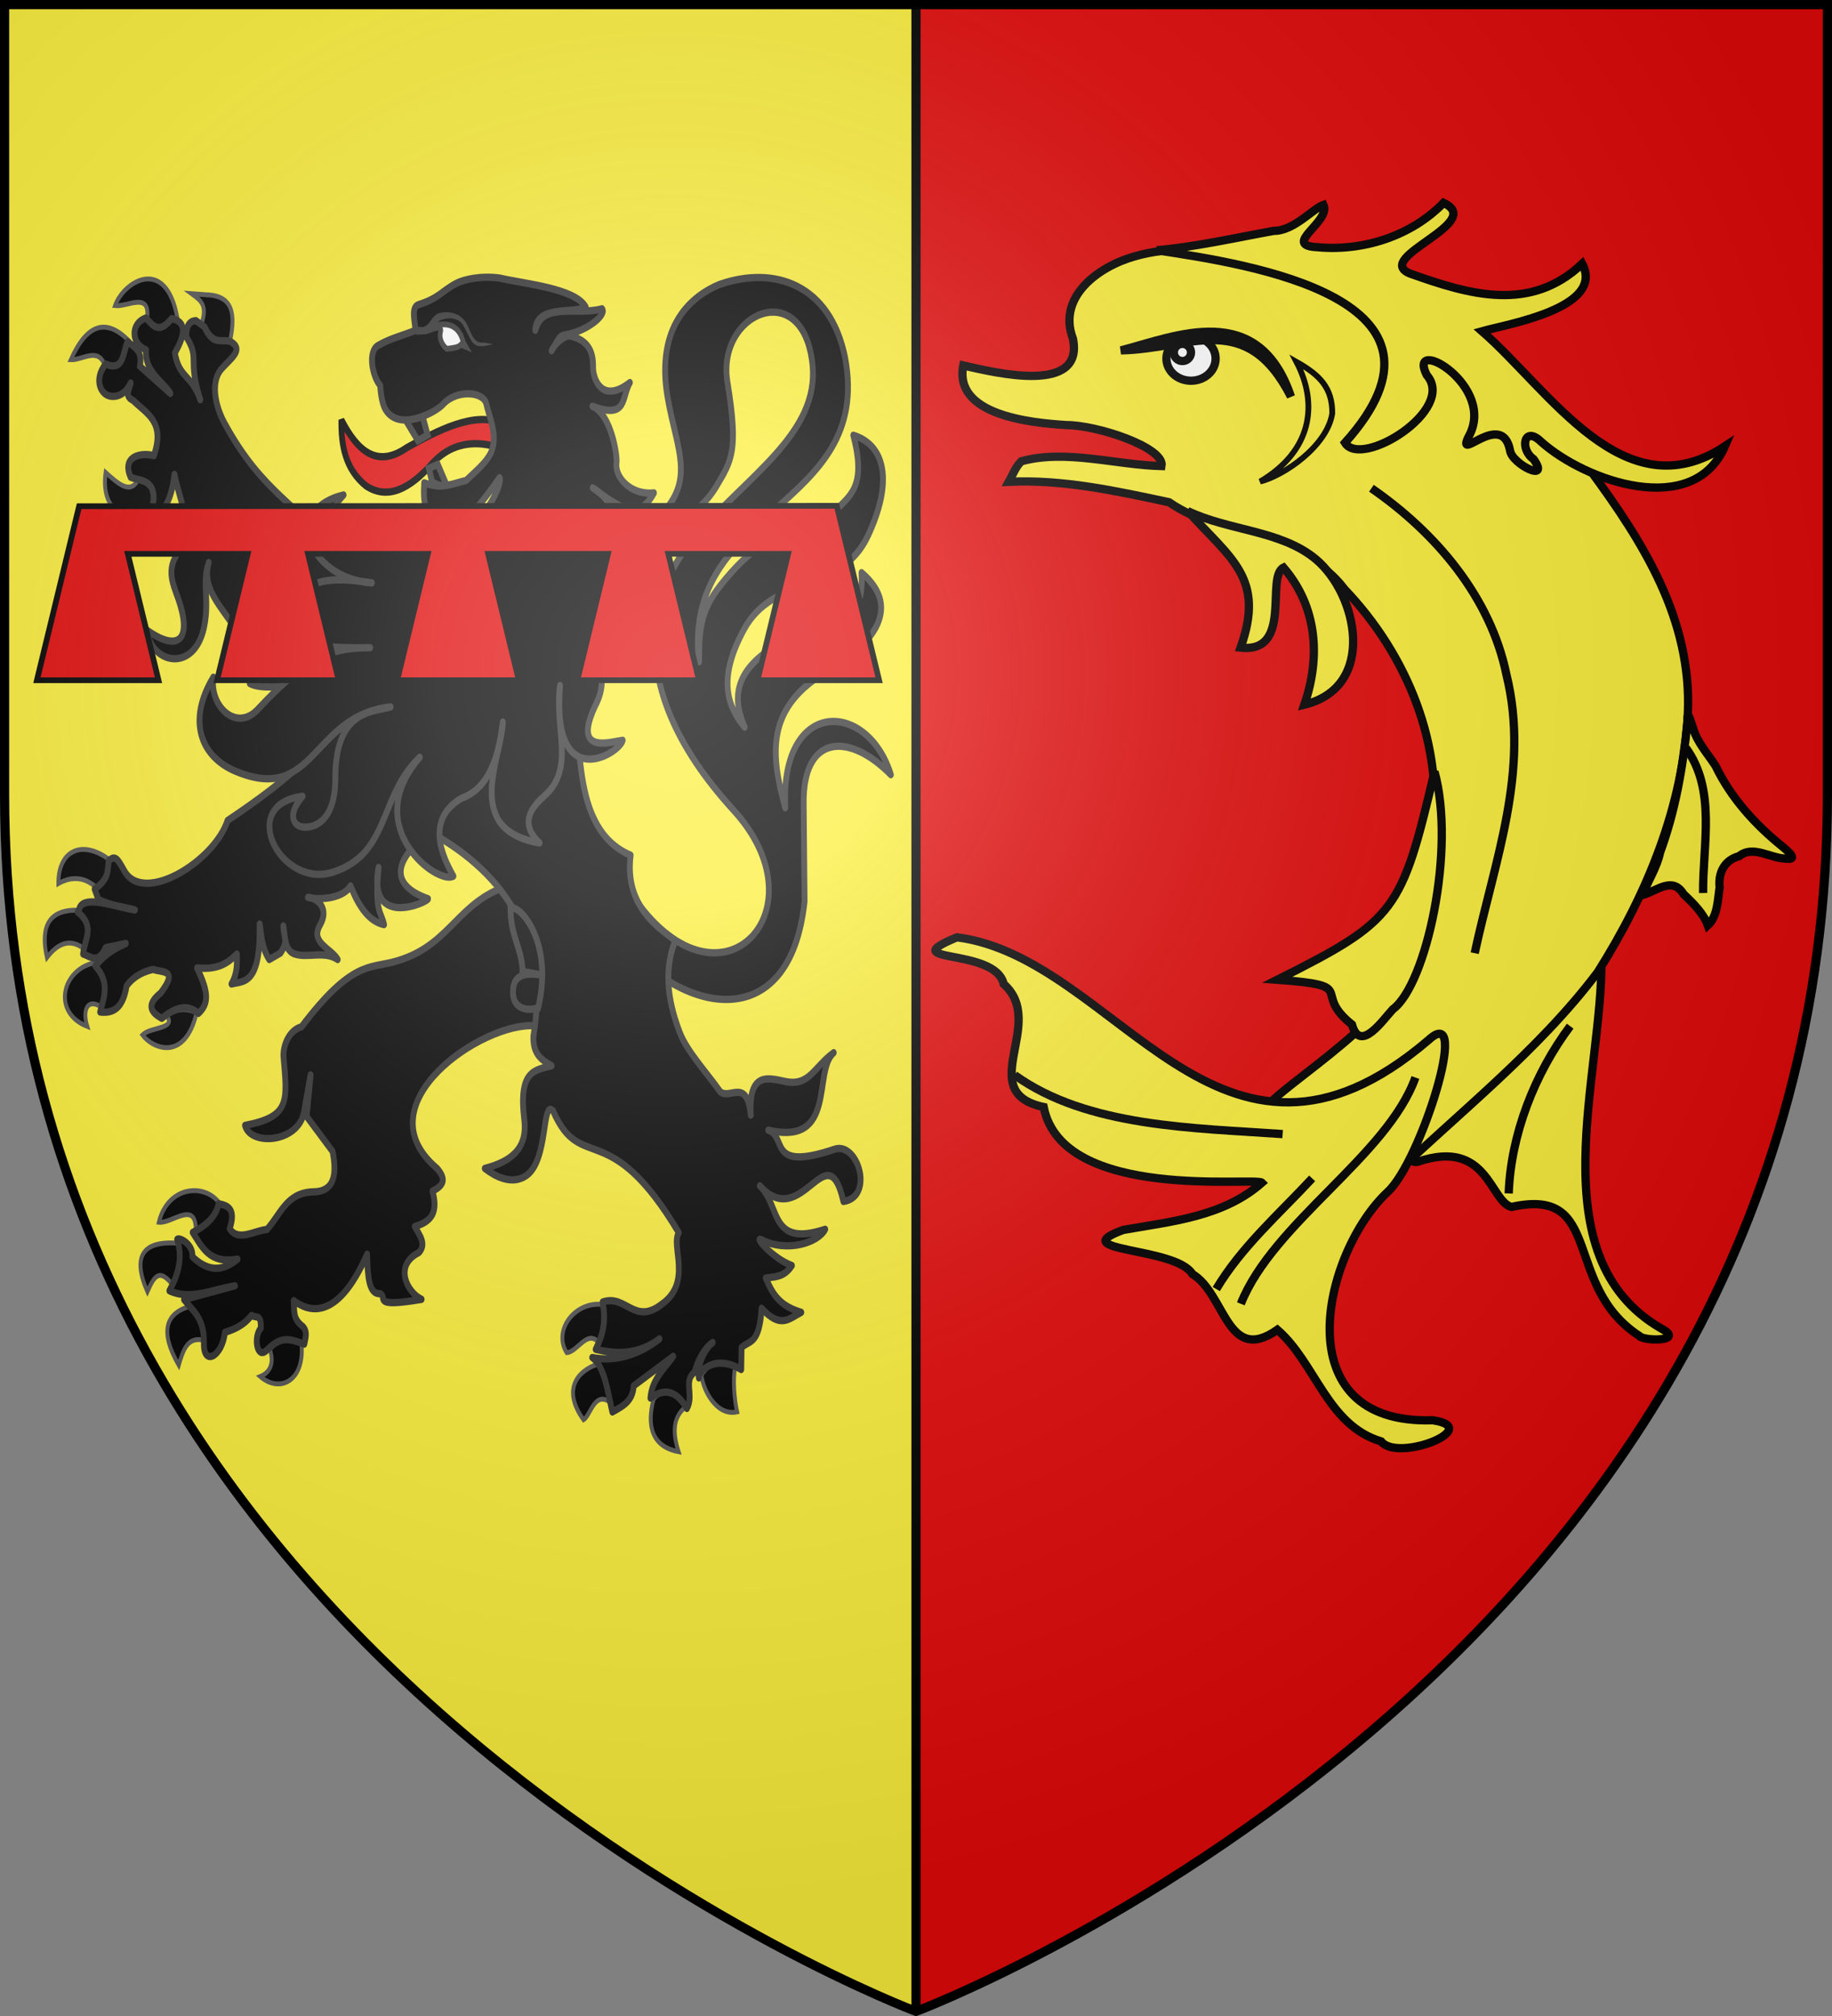 <?xml version="1.0" encoding="UTF-8" standalone="no"?>
<svg
   xmlns:dc="http://purl.org/dc/elements/1.1/"
   xmlns:cc="http://creativecommons.org/ns#"
   xmlns:rdf="http://www.w3.org/1999/02/22-rdf-syntax-ns#"
   xmlns:svg="http://www.w3.org/2000/svg"
   xmlns="http://www.w3.org/2000/svg"
   xmlns:xlink="http://www.w3.org/1999/xlink"
   xmlns:sodipodi="http://sodipodi.sourceforge.net/DTD/sodipodi-0.dtd"
   xmlns:inkscape="http://www.inkscape.org/namespaces/inkscape"
   width="600"
   height="660"
   viewBox="0 0 600 660"
   id="svg2"
   sodipodi:version="0.32"
   inkscape:version="0.46"
   sodipodi:docname="Blason_ville_fr_Le_Coteau-A.svg"
   inkscape:output_extension="org.inkscape.output.svg.inkscape"
   version="1.0">
  <rect x="0" y="0" width="600" height="660" fill="#808080" stroke="none"/>
  <sodipodi:namedview
     inkscape:window-height="977"
     inkscape:window-width="1280"
     inkscape:pageshadow="2"
     inkscape:pageopacity="0.0"
     guidetolerance="10.0"
     gridtolerance="10.0"
     objecttolerance="10.0"
     borderopacity="1.0"
     bordercolor="#666666"
     pagecolor="#ffffff"
     id="base"
     showgrid="false"
     inkscape:zoom="1.1863636"
     inkscape:cx="300"
     inkscape:cy="330"
     inkscape:window-x="-4"
     inkscape:window-y="-4"
     inkscape:current-layer="layer4"
     inkscape:object-nodes="true"
     inkscape:window-maximized="1" />
  <defs
     id="defs4">
    <radialGradient
       id="Gradient1"
       gradientUnits="userSpaceOnUse"
       cx="-80"
       cy="-80"
       r="405">
      <stop
         style="stop-color:#fff;stop-opacity:0.31"
         offset="0"
         id="stop7" />
      <stop
         style="stop-color:#fff;stop-opacity:0.25"
         offset="0.19"
         id="stop9" />
      <stop
         style="stop-color:#6b6b6b;stop-opacity:0.125"
         offset="0.6"
         id="stop11" />
      <stop
         style="stop-color:#000;stop-opacity:0.125"
         offset="1"
         id="stop13" />
    </radialGradient>
    <clipPath
       id="shield_cut">
      <path
         id="shield"
         d="M -298.5,-298.5 L 298.5,-298.5 L 298.5,-40 C 298.5,246.31 0,358.5 0,358.5 C 0,358.5 -298.5,246.31 -298.5,-40 L -298.5,-298.5 z" />
    </clipPath>
    <g
       id="f">
      <rect
         id="rect1964"
         style="fill:#28166f"
         y="-30"
         x="-50"
         height="60"
         width="100" />
      <g
         id="g1966"
         style="fill:#ffffff"
         transform="translate(0,-20)">
        <path
           id="path1968"
           d="M -1.212,27.818 C -1.212,22.175 -2.091,20.471 -4.542,13.98 C -5.709,10.888 -5.024,7.103 -2.858,3.601 C -2.082,2.346 -1.114,1.214 0,0 C 1.114,1.214 2.082,2.346 2.858,3.601 C 5.024,7.103 5.709,10.888 4.542,13.98 C 2.091,20.471 1.212,22.175 1.212,27.818 L -1.212,27.818 z" />
        <path
           id="rwi"
           d="M 2.922,27.672 C 2.922,21.721 5.239,17.829 8.501,16.66 C 9.949,16.141 11.808,16.387 13.519,18.107 C 15.638,20.236 16.255,26.1 10.036,27.228 C 10.694,26.272 10.655,24.147 9.322,23.441 C 8.331,22.916 7.209,23.188 6.646,23.564 C 5.822,24.116 4.917,25.67 4.967,27.672 L 2.922,27.672 z" />
        <path
           id="path1971"
           d="M 1.777,30.183 C 1.79,32.191 2.795,33.518 4.516,34.257 C 4.295,34.955 3.257,36.378 1.831,36.281 C 1.55,37.787 1.282,38.632 0,40 C -1.282,38.632 -1.55,37.787 -1.831,36.281 C -3.257,36.378 -4.295,34.955 -4.516,34.257 C -2.795,33.518 -1.79,32.191 -1.777,30.183 L 1.777,30.183 z" />
        <use
           xlink:href="#rwi"
           height="400"
           width="800"
           y="0"
           x="0"
           id="use1973"
           transform="scale(-1,1)" />
        <rect
           id="rect1975"
           y="27.331"
           x="-7.923"
           height="3.218"
           width="15.846" />
      </g>
    </g>
    <g
       id="s">
      <g
         id="c">
        <path
           id="t"
           d="M 0,0 L 0,1 L 0.5,1 L 0,0 z"
           transform="matrix(0.951,0.309,-0.309,0.951,0,-1)" />
        <use
           xlink:href="#t"
           transform="scale(-1,1)"
           id="use2144"
           x="0"
           y="0"
           width="810"
           height="540" />
      </g>
      <g
         id="a">
        <use
           xlink:href="#c"
           transform="matrix(0.309,0.951,-0.951,0.309,0,0)"
           id="use2147"
           x="0"
           y="0"
           width="810"
           height="540" />
        <use
           xlink:href="#c"
           transform="matrix(-0.809,0.588,-0.588,-0.809,0,0)"
           id="use2149"
           x="0"
           y="0"
           width="810"
           height="540" />
      </g>
      <use
         xlink:href="#a"
         transform="scale(-1,1)"
         id="use2151"
         x="0"
         y="0"
         width="810"
         height="540" />
    </g>
    <g
       id="s-4">
      <g
         id="c-6">
        <path
           id="t-0"
           d="M 0,0 L 0,1 L 0.5,1 L 0,0 z"
           transform="matrix(0.951,0.309,-0.309,0.951,0,-1)" />
        <use
           xlink:href="#t-0"
           transform="scale(-1,1)"
           id="use2144-7"
           x="0"
           y="0"
           width="810"
           height="540" />
      </g>
      <g
         id="a-1">
        <use
           xlink:href="#c-6"
           transform="matrix(0.309,0.951,-0.951,0.309,0,0)"
           id="use2147-7"
           x="0"
           y="0"
           width="810"
           height="540" />
        <use
           xlink:href="#c-6"
           transform="matrix(-0.809,0.588,-0.588,-0.809,0,0)"
           id="use2149-7"
           x="0"
           y="0"
           width="810"
           height="540" />
      </g>
      <use
         xlink:href="#a-1"
         transform="scale(-1,1)"
         id="use2151-7"
         x="0"
         y="0"
         width="810"
         height="540" />
    </g>
  </defs>
  <g
     id="layer4"
     inkscape:label="Fond écu"
     inkscape:groupmode="layer"
     transform="translate(300,300)">
    <use
       xlink:href="#shield"
       id="use18"
       style="fill:#e20909"
       x="0"
       y="0"
       width="600"
       height="660" />
    <path
       style="fill:#fcef3c"
       id="path2394"
       d="M -298.5,-298.5 L 0,-298.5 L 0,358.5 C 0,358.5 -298.5,246.31 -298.5,-40 L -298.5,-298.5 z"
       sodipodi:nodetypes="ccccc" />
    <path
       style="opacity:1;fill:none;fill-opacity:1;fill-rule:nonzero;stroke:#000000;stroke-width:3;stroke-linecap:butt;stroke-linejoin:round;stroke-miterlimit:4;stroke-dasharray:none;stroke-dashoffset:0;stroke-opacity:1"
       d="M 300,658.5 L 300,1.5"
       id="path3548"
       transform="translate(-300,-300)" />
  </g>
  <g
     id="layer3"
     inkscape:label="Meubles"
     inkscape:groupmode="layer"
     transform="translate(300,300)">
    <g
       id="g2807"
       inkscape:label="Meubles"
       transform="matrix(2.75,0,0,2.75,-1082.32,-2158.252)" />
    <g
       id="g4626"
       inkscape:label="Meubles"
       transform="matrix(2.75,0,0,2.75,2258.749,-178.75)" />
    <g
       id="g5288"
       transform="matrix(0.64,0,0,0.8,-128.471,-566.166)">
      <path
         sodipodi:nodetypes="cssssscscccsscsscsscsccscc"
         id="path3098"
         d="M 59.904,703.924 C 103.3,748.711 152.882,704.044 107.319,664.2 C 44.851,609.572 69.527,569.661 86.39,553.585 C 113.484,527.758 151.696,510.413 147.705,481.504 C 142.743,445.558 98.413,460.639 104.26,489.195 C 110.015,517.298 106.425,521.115 98.653,531.62 C 89.449,544.061 74.856,547.722 65.612,546.778 C 89.649,530.619 78.293,517.604 73.548,494.976 C 67.486,466.069 85.816,453.825 100.306,449.08 C 128.375,441.359 156.765,449.066 164.441,478.993 C 179.105,541.32 80.673,539.843 89.697,603.532 C 89.761,590.542 90.352,582.774 100.568,572.364 C 129.708,542.669 144.688,554.909 159.183,542.03 C 166.27,535.732 175.733,532.472 168.647,510.824 C 185.203,514.871 189.122,530.067 175.993,552.197 C 162.19,575.463 128.03,567.896 112.876,590.046 C 98.027,611.752 105.4,622.827 113.059,630.295 C 107.563,620.218 107.24,610.112 122.186,600.689 C 128.459,596.734 134.307,594.662 150.019,590.758 C 167.722,586.359 173.972,581.525 172.857,567.059 C 195.457,582.344 175.606,597.919 155.89,607.06 C 124.05,621.823 126.037,640.823 133.829,663.267 C 131.041,618.267 175.945,619.139 187.87,649.733 C 166.02,631.946 142.942,633.564 143.254,661.296 L 143.709,701.642 C 136.17,757.671 79.678,747.441 49.696,716.469"
         style="fill:#000000;fill-opacity:1;stroke:#313131;stroke-width:2.984;stroke-linejoin:round;stroke-miterlimit:4;stroke-dasharray:none;stroke-opacity:1" />
      <path
         style="fill:#e20909;fill-opacity:1;stroke:#000000;stroke-width:2.984;stroke-miterlimit:4;stroke-dasharray:none;stroke-opacity:1"
         d="M -93.308,504.522 C -93.513,514.956 -91.367,524.621 -80.752,531.518 C -69.625,537.416 -58.279,532.752 -46.859,522.434 C -34.789,511.82 -20.27,513.683 -11.103,516.314 C -9.593,511.406 -11.446,509.412 -11.034,506.125 C -24.739,500.71 -44.693,509.115 -59.883,515.936 C -75.091,524.385 -85.059,517.306 -93.308,504.522 z"
         id="path4241"
         sodipodi:nodetypes="ccccccc" />
      <g
         style="fill:#000000;stroke:#555555;stroke-width:2.011;stroke-opacity:1"
         transform="matrix(0.995,0,0,0.995,-1013.412,355.618)"
         id="g31167">
        <path
           style="fill:#000000;fill-opacity:1;stroke:#555555;stroke-width:2.011;stroke-linejoin:miter;stroke-miterlimit:4;stroke-dasharray:none;stroke-opacity:1"
           d="M 862.664,472.577 C 855.476,463.366 835.582,464.284 830.832,479.663 C 837.648,480.342 850.288,470.055 849.838,483.483 C 858.143,483.015 860.546,478.79 862.664,472.577 z"
           id="path4277"
           sodipodi:nodetypes="cccc" />
        <path
           style="fill:#000000;fill-opacity:1;stroke:#555555;stroke-width:2.011;stroke-miterlimit:4;stroke-dasharray:none;stroke-opacity:1"
           d="M 838.453,505.987 C 830.975,497.956 828.393,502.102 824.949,508.23 C 816.762,493.269 822.908,487.055 841.32,488.327 C 843.516,493.04 842.344,500.573 838.453,505.987 z"
           id="path4279"
           sodipodi:nodetypes="cccc" />
        <path
           style="fill:#000000;fill-opacity:1;stroke:#555555;stroke-width:2.011;stroke-miterlimit:4;stroke-dasharray:none;stroke-opacity:1"
           d="M 847.459,514.084 C 834.368,516.89 830.977,524.397 841.064,538.435 C 843.251,532.571 845.42,526.686 853.598,528.133 C 855.081,523.343 852.891,518.452 847.459,514.084 z"
           id="path4281"
           sodipodi:nodetypes="cccc" />
        <path
           style="fill:#000000;fill-opacity:1;stroke:#555555;stroke-width:2.011;stroke-miterlimit:4;stroke-dasharray:none;stroke-opacity:1"
           d="M 887.874,531.879 C 890.435,537.852 887.784,541.535 883.014,543.118 C 892.915,549.972 905.768,545.084 904.244,530.006 C 897.135,525.985 893.169,527.399 887.874,531.879 z"
           id="path4283"
           sodipodi:nodetypes="cccc" />
      </g>
      <path
         sodipodi:nodetypes="cscccsccccccccccccccccccccccccccccccccc"
         id="path4249"
         d="M -12.981,696.682 C -35.388,704.551 -39.342,720.339 -66.007,726.211 C -78.908,729.052 -88.296,726.022 -113.73,752.908 C -120.138,754.29 -123.187,760.58 -122.953,765.002 C -120.921,783.596 -119.557,789.699 -142.641,793.255 C -139.829,801.833 -114.882,800.326 -112.413,787.585 C -112.027,785.593 -109.066,772.584 -109.066,772.584 L -111.087,789.607 L -97.823,803.874 C -95.411,813.716 -97.112,820.499 -107.986,820.459 C -121.594,820.862 -124.596,829.895 -131.406,835.83 C -137.943,836.338 -146.251,840.974 -150.48,835.487 C -146.973,826.994 -151.913,826.007 -156.151,825.313 C -157.414,830.461 -162.321,834.18 -169.408,837.043 C -164.571,843.052 -160.899,850.038 -146.43,847.965 C -155.326,853.96 -162.859,852.178 -169.605,846.956 C -168.964,841.937 -176.098,838.977 -177.361,839.875 C -174.305,847.778 -176.946,854.521 -181.338,860.909 C -170.789,864.957 -159.06,860.367 -147.755,858.886 L -173.826,864.549 C -169.349,869.152 -163.439,872.006 -163.663,882.347 C -164.02,892.087 -154.195,887.764 -152.943,877.953 C -149.001,876.899 -143.552,875.442 -139.36,871.021 C -136.679,872.255 -134.274,870.273 -134.573,876.28 C -138.273,879.516 -136.744,888.84 -131.839,885.48 C -124.365,879.578 -120.594,880.307 -112.29,882.752 C -111.862,880.594 -110.35,877.676 -113.109,875.519 C -118.491,872.227 -117.231,868.993 -117.707,864.954 C -110.933,869.075 -95.718,874.397 -80.147,845.942 C -79.849,854.943 -79.424,862.42 -73.466,862.093 C -69.299,863.585 -78.716,867.991 -52.254,864.431 C -59.665,861.659 -66.688,850.475 -53.643,845.284 C -49.546,841.728 -53.406,838.172 -55.729,834.616 C -46.87,832.525 -43.781,828.672 -46.704,820.109 C -40.873,817.88 -39.541,815.294 -44.306,810.909 C -83.383,784.405 -20.578,750.77 5.578,752.503 L 27.672,739.559 L 13.532,695.469 L -12.981,696.682 z"
         style="fill:#000000;fill-opacity:1;stroke:#313131;stroke-width:2.984;stroke-linejoin:round;stroke-miterlimit:4;stroke-dasharray:none;stroke-opacity:1" />
      <g
         style="fill:#000000;stroke:#555555;stroke-width:2.011;stroke-opacity:1"
         transform="matrix(0.995,0,0,0.995,-1013.412,355.618)"
         id="g31174">
        <path
           style="fill:#000000;fill-opacity:1;stroke:#555555;stroke-width:2.011;stroke-miterlimit:4;stroke-dasharray:none;stroke-opacity:1"
           d="M 799.626,342.685 C 793.774,338.06 787.06,336.855 779.162,340.343 C 779.106,325.805 792.784,322.121 806.788,331.446 C 805.376,336.085 803.722,340.503 799.626,342.685 z"
           id="path4269"
           sodipodi:nodetypes="cccc" />
        <path
           style="fill:#000000;fill-opacity:1;stroke:#555555;stroke-width:2.011;stroke-miterlimit:4;stroke-dasharray:none;stroke-opacity:1"
           d="M 773.279,370.783 C 769.861,358.309 773.827,350.73 790.161,351.348 C 793.098,355.22 797.453,357.91 793.231,367.739 C 785.442,362.5 779.028,364.815 773.279,370.783 z"
           id="path4271"
           sodipodi:nodetypes="cccc" />
        <path
           style="fill:#000000;fill-opacity:1;stroke:#555555;stroke-width:2.011;stroke-miterlimit:4;stroke-dasharray:none;stroke-opacity:1"
           d="M 798.091,372.89 C 803.036,379.212 806.283,385.534 802.439,391.857 C 794.439,386.826 791.28,391.913 793.998,399.115 C 775.538,393.305 781.104,375.503 798.091,372.89 z"
           id="path4273"
           sodipodi:nodetypes="cccc" />
        <path
           style="fill:#000000;fill-opacity:1;stroke:#555555;stroke-width:2.011;stroke-miterlimit:4;stroke-dasharray:none;stroke-opacity:1"
           d="M 834.925,394.666 C 840.419,391.503 845.458,391.677 850.272,393.496 C 844.294,413.872 827.566,408.23 822.391,402.628 C 826.735,399.156 839.892,400.411 834.925,394.666 z"
           id="path4275"
           sodipodi:nodetypes="cccc" />
      </g>
      <g
         style="fill:#000000;stroke:#555555;stroke-width:2.011;stroke-opacity:1"
         transform="matrix(0.995,0,0,0.995,-1013.412,355.618)"
         id="g31180">
        <path
           style="fill:#000000;fill-opacity:1;stroke:#555555;stroke-width:2.011;stroke-miterlimit:4;stroke-dasharray:none;stroke-opacity:1"
           d="M 828.018,186.74 C 814.197,192.783 800.773,187.301 803.463,171.286 C 810.031,176.021 816.149,180.423 820.089,174.33 C 825.777,174.564 829.136,177.784 828.018,186.74 z"
           id="path4261"
           sodipodi:nodetypes="cccc" />
        <path
           style="fill:#000000;fill-opacity:1;stroke:#555555;stroke-width:2.011;stroke-miterlimit:4;stroke-dasharray:none;stroke-opacity:1"
           d="M 802.951,127.031 C 799.413,119.605 791.513,125.156 785.557,124.924 C 793.82,110.121 803.811,107.649 815.485,117.197 C 813.451,123.223 811.622,129.511 802.951,127.031 z"
           id="path4263"
           sodipodi:nodetypes="cccc" />
        <path
           style="fill:#000000;fill-opacity:1;stroke:#555555;stroke-width:2.011;stroke-miterlimit:4;stroke-dasharray:none;stroke-opacity:1"
           d="M 808.322,102.68 C 814.725,103.316 826.831,96.494 824.693,108.299 C 829.537,113.875 834.771,113.02 840.296,107.363 C 834.235,81.957 812.632,92.838 808.322,102.68 z"
           id="path4265"
           sodipodi:nodetypes="cccc" />
        <path
           style="fill:#000000;fill-opacity:1;stroke:#555555;stroke-width:2.011;stroke-miterlimit:4;stroke-dasharray:none;stroke-opacity:1"
           d="M 852.574,110.641 C 856.125,102.573 852.476,100.563 847.714,97.763 L 855.644,98.231 C 869.511,98.678 870.004,106.776 867.666,116.495 C 860.643,119.558 857.045,114.003 852.574,110.641 z"
           id="path4267"
           sodipodi:nodetypes="ccccc" />
      </g>
      <g
         style="fill:#000000;stroke:#555555;stroke-width:2.011;stroke-opacity:1"
         transform="matrix(0.995,0,0,0.995,-1013.412,355.618)"
         id="g31186">
        <path
           style="fill:#000000;fill-opacity:1;stroke:#555555;stroke-width:2.011;stroke-miterlimit:4;stroke-dasharray:none;stroke-opacity:1"
           d="M 1060.277,513.615 C 1063.924,519.732 1061.276,524.737 1057.464,529.538 C 1051.37,523.107 1046.274,533.114 1040.581,533.284 C 1033.216,523.847 1045.426,511.462 1060.277,513.615 z"
           id="path4285"
           sodipodi:nodetypes="cccc" />
        <path
           style="fill:#000000;fill-opacity:1;stroke:#555555;stroke-width:2.011;stroke-miterlimit:4;stroke-dasharray:none;stroke-opacity:1"
           d="M 1063.602,554.123 C 1064.5,549.322 1064.845,544.657 1056.696,537.967 C 1045.367,541.022 1038.428,548.922 1049.278,560.914 C 1053.043,559.086 1054.933,548.365 1063.602,554.123 z"
           id="path4287"
           sodipodi:nodetypes="cccc" />
        <path
           style="fill:#000000;fill-opacity:1;stroke:#555555;stroke-width:2.011;stroke-miterlimit:4;stroke-dasharray:none;stroke-opacity:1"
           d="M 1085.345,552.25 C 1093.294,545.781 1099.939,550.348 1101.204,555.997 C 1095.254,560.145 1095.033,566.251 1098.134,574.026 C 1080.946,571.416 1083.073,559.15 1085.345,552.25 z"
           id="path4289"
           sodipodi:nodetypes="cccc" />
        <path
           style="fill:#000000;fill-opacity:1;stroke:#555555;stroke-width:2.011;stroke-miterlimit:4;stroke-dasharray:none;stroke-opacity:1"
           d="M 1127.295,539.138 C 1125.858,544.384 1126.946,553.033 1128.236,557.655 C 1117.18,559.612 1110.359,547.811 1109.901,542.416 C 1114.509,537.299 1118.595,535.516 1127.295,539.138 z"
           id="path4291"
           sodipodi:nodetypes="cccc" />
      </g>
      <path
         sodipodi:nodetypes="ccccccsccccccsscscscccccscccccccccccccccccccccccscsccccccccscscccccccccccccccccccccscccscccccsccccsscccccccc"
         id="path4245"
         d="M -193.306,462.827 C -201.692,465.206 -200.638,473.617 -193.262,475.868 C -194.117,484.85 -184.498,488.867 -180.826,493.704 L -196.436,482.563 C -194.944,475.954 -199.463,474.838 -202.695,472.554 C -205.248,476.943 -204.509,484.984 -213.939,481.679 C -220.222,488.028 -216.533,494.232 -211.466,494.836 C -207.079,495.36 -203.336,493.297 -201.15,489.425 C -201.706,491.935 -204.684,494.76 -199.874,496.569 C -193.18,501.936 -183.312,505.131 -189.249,519.17 C -195.522,517.83 -206.015,519.224 -201.15,528.013 C -196.252,529.647 -186.624,528.655 -190.215,540.887 C -183.323,545.075 -179.57,533.717 -178.764,526.836 C -176.061,537.627 -168.268,551.148 -174.567,556.626 C -183.927,564.768 -179.688,571.091 -176.769,577.812 C -169.821,593.811 -175.91,600.102 -192.644,590.675 C -191.338,604.017 -168.574,608.679 -163.53,589.156 C -160.662,578.053 -164.809,571.301 -161.187,562.899 C -165.107,573.435 -154.512,581.101 -148.022,589.52 C -141.981,597.356 -146.421,601.371 -150.843,606.391 C -145.647,607.635 -139.069,608.255 -140.217,612.403 C -134.379,614.986 -122.093,613.124 -116.188,614.081 L -111.501,643.253 C -120.767,651.214 -136.211,660.227 -151.586,668.498 C -158.162,685.023 -194.529,703.224 -204.39,689.095 C -207.514,684.618 -209.007,682.234 -212.393,685.052 C -213.148,688.699 -211.77,692.147 -219.58,696.511 L -217.687,700.791 C -210.747,703.486 -205.149,703.728 -198.947,705.071 C -207.994,704.09 -226.188,698.242 -227.549,705.055 L -228.312,705.92 C -219.073,711.64 -224.862,717.389 -225.491,723.109 C -221.638,724.149 -217.793,727.404 -213.939,720.527 L -203.622,718.794 C -213.433,722.372 -215.85,725.108 -219.271,727.955 C -211.589,734.769 -214.827,740.76 -216.759,746.842 C -209.993,747.486 -205.093,745.288 -203.241,736.185 C -199.179,731.73 -193.62,730.081 -189.558,729.405 C -185.347,730.818 -176.287,729.074 -185.81,739.096 C -193.224,743.836 -191.048,746.961 -185.192,749.424 C -178.943,745.43 -172.702,743.084 -166.453,747.408 C -160.924,743.338 -161.255,738.764 -167.196,728.803 C -156.203,729.676 -151.268,726.705 -146.786,723.109 C -146.795,726.996 -146.352,730.761 -149.568,735.382 C -143.329,734.069 -134.528,736.025 -135.145,710.878 C -134.187,715.71 -134.124,720.541 -130.21,725.373 L -124.511,722.722 C -120.358,717.86 -122.731,716.512 -123.023,711.649 C -122.116,716.161 -122.345,721.629 -117.382,723.051 C -110.692,724.968 -101.967,721.615 -95.204,725.373 C -98.385,720.894 -109.43,718.46 -104.283,711.32 C -99.458,704.625 -105.15,700.343 -110.421,699.897 C -106.796,700.969 -92.765,700.988 -88.607,695.252 C -83.086,706.552 -77,710.144 -71.48,711.083 C -73.031,705.495 -76.345,706.256 -74.301,687.724 C -80.013,713.252 -48.659,701.699 -48.954,700.508 C -72.284,693.909 -62.709,681.423 -47.332,673.521 C -9.683,690.129 13.358,717.589 4.946,756.745 C 4.6,764.296 9.43,766.553 14.257,768.841 C 5.66,770.722 -2.804,770.62 0.271,790.912 C 2.078,802.84 -6.619,808.086 -19.937,810.86 C -15.3,813.747 -6.391,817.951 1.247,813.834 C 12.819,807.598 9.079,782.34 15.03,787.339 C 29.286,813.381 43.496,788.957 79.372,837.175 C 75.028,842.18 86.437,857.463 70.708,866.39 C 56.598,875.267 52.484,862.223 40.377,865.541 C 41.986,872.903 41.092,878.064 36.822,884.888 C 47.711,886.935 58.583,887.124 69.471,880.608 C 58.778,887.244 46.661,890.072 35.045,888.248 C 41.514,891.891 43.098,903.003 45.361,910.53 C 50.345,908.211 55.821,906.332 56.257,899.849 L 76.503,887.753 C 71.907,892.985 65.629,897.117 64.835,904.836 C 72.925,900.089 78.79,902.675 83.497,909.08 C 87.254,903.729 81.554,897.714 87.4,894.275 C 88.813,890.056 91.918,884.73 96.711,882.058 C 91.205,885.854 88.894,892.465 89.627,896.592 C 88.991,894.6 97.027,886.465 111.289,893.156 L 111.471,884.18 C 115.397,881.062 120.591,883.283 121.71,868.087 C 131.432,876.556 135.552,872.454 142.033,869.75 C 130.691,867.059 127.247,862.097 123.84,855.708 C 128.877,855.168 133.347,855.342 137.238,850.603 C 127.465,847.743 117.499,838.38 121.594,840.04 C 135.043,845.491 150.906,841.062 154.282,835.76 C 125.612,843.366 131.543,826.172 120.821,817.969 C 142.499,837.343 155.281,795.317 163.593,824.371 C 179.613,822.516 171.06,799.773 159.073,803.008 C 124.201,812.419 135.141,797.936 125.091,795.191 C 160.541,801.833 147.758,771.17 158.629,763.488 C 148.215,769.558 146.173,777.451 133.572,775.243 C 125.033,773.818 114.83,771.218 116.185,789.037 C 114.33,773.636 105.582,782.772 100.613,779.523 C 93.033,771.043 83.575,762.945 79.918,755.353 C 74.87,744.871 70.749,731.014 77.574,717.643 C 70.373,712.994 51.309,704.178 54.711,682.682 C 23.429,671.976 29.512,634.5 25.673,603.667 L -94.74,560.764 C -115.108,538.499 -133.026,535.5 -153.199,505.764 C -157.815,498.961 -160.451,489.03 -154.739,483.741 C -150.041,479.391 -142.945,475.89 -149.877,472.554 C -154.359,471.076 -158.841,474.632 -163.323,466.541 L -167.689,463.959 C -170.956,463.954 -172.777,465.967 -172.712,470.538 C -165.517,479.746 -172.236,479.174 -165.525,496.286 C -169.779,486.027 -176.395,487.589 -178.522,477.116 C -174.323,471.207 -171.201,464.529 -180.208,463.11 C -186.845,469.746 -189.883,465.753 -193.306,462.827 z"
         style="fill:#000000;fill-opacity:1;stroke:#313131;stroke-width:2.984;stroke-linejoin:round;stroke-miterlimit:4;stroke-dasharray:none;stroke-opacity:1" />
      <path
         sodipodi:nodetypes="cccccc"
         id="path4257"
         d="M -6.795,704.313 C -6.645,716.578 -0.901,720.581 -0.609,730.256 L 10.599,731.929 C 1.398,730.496 -5.398,731.243 -5.469,738.346 C -5.819,745.061 0.72,746.712 7.345,745.222 C 15.43,718.542 -1.781,702.746 -6.795,704.313 z"
         style="fill:#000000;fill-opacity:1;stroke:#313131;stroke-width:2.984;stroke-miterlimit:4;stroke-dasharray:none;stroke-opacity:1" />
      <path
         sodipodi:nodetypes="ccc"
         id="path4247"
         d="M 96.826,791.133 C 102.969,793.623 112.266,791.916 112.513,802.256 C 106.839,810.753 111.342,811.797 110.967,816.414"
         style="opacity:0.98;fill:none;fill-opacity:1;stroke:#000000;stroke-width:2.984;stroke-miterlimit:4;stroke-dasharray:none;stroke-opacity:1" />
      <path
         sodipodi:nodetypes="ccccc"
         style="fill:#000000;fill-opacity:1;stroke:#313131;stroke-width:2.984;stroke-miterlimit:4;stroke-dasharray:none;stroke-opacity:1"
         d="M -39.323,531.587 L -43.995,522.77 L -48.545,524.343 L -46.9,529.963 C -42.642,531.803 -42.927,531.055 -39.323,531.587 z"
         id="path4235" />
      <path
         sodipodi:nodetypes="ccccc"
         id="path4239"
         d="M -60.262,504.817 L -51.703,503.259 L -49.188,510.741 L -54.142,513.013 L -60.262,504.817 z"
         style="fill:#000000;fill-opacity:1;stroke:#313131;stroke-width:2.984;stroke-miterlimit:4;stroke-dasharray:none;stroke-opacity:1" />
      <path
         sodipodi:nodetypes="csscscssccccscssccscccscscccccccccscsscscsccsccssccccss"
         id="path4227"
         d="M -19.188,497.871 C -20.715,492.873 -34.37,492.011 -41.384,498.206 C -44.905,501.316 -63.584,509.521 -70.656,500.388 C -72.135,498.477 -73.061,495.123 -73.448,490.449 C -77.446,486.916 -79.93,476.58 -74.596,474.107 C -68.269,471.175 -61.836,469.985 -55.457,467.924 C -55.508,464.388 -57.94,458.404 -53.79,457.36 C -43.305,454.723 -41.943,451.757 -34.347,448.6 C -30.747,447.104 -21.848,445.444 -12.258,446.511 C 0.617,448.926 26.151,450.658 31.695,458.309 C 25.609,461.414 6.496,457.177 5.934,467.867 C 9.433,456.119 27.133,461.966 40.07,459.067 C 42.655,461.44 32.49,468.221 21.176,469.754 C 18.115,470.169 18.338,470.934 14.261,476.234 C 16.086,472.941 21.454,469.797 23.739,470.207 C 37.553,472.687 35.038,482 35.607,484.71 C 37.017,491.428 42.916,496.444 54.33,489.264 C 49.856,495.337 53.427,504.437 35.14,498.968 C 45.166,502.551 47.89,519.818 47.501,521.783 C 46.284,527.931 54.736,535.461 66.641,534.408 C 58.491,546.422 48.812,540.231 35.302,532.348 C 65.612,546.778 29.454,591.894 54.87,602.932 C 49.099,604.035 44.361,608.06 37.118,601.616 C 35.807,600.449 34.413,595.398 34.374,589.091 C 31.937,595.181 36.663,602.632 38.191,605.594 C 40.384,609.845 41.137,614.716 36.294,621.998 C 25.22,641.52 43.716,636.394 50.648,635.653 C 49.174,641.049 14.064,658.179 18.562,613.238 C 15.626,630.928 26.438,647.177 10.687,658.326 C -1.338,666.608 1.73,672.749 8.114,677.661 C -31.587,672.257 -11.27,642.909 -10.704,628.181 C -12.841,642.267 -17.618,655.302 -31.814,659.357 C -50.371,667.964 -41.787,683.078 -35.991,691.234 C -43.607,695.141 -84.225,671.513 -53.205,642.61 C -74.381,658.507 -68.167,682.01 -97.584,689.606 C -124.39,696.529 -146.869,661.868 -113.156,658.584 C -121.397,666.088 -118.087,671.579 -111.186,671.209 C -101.86,670.708 -96.397,663.442 -96.421,651.419 C -96.476,622.669 -76.682,624.102 -68.122,621.998 C -108.918,625.511 -106.4,662.241 -147.717,648.222 C -165.137,642.311 -172.456,627.828 -158.854,609.855 C -160.894,621.771 -146.991,632.301 -136.242,623.11 C -110.823,601.378 -98.655,597.694 -78.536,597.779 C -103.731,597.885 -134.483,598.729 -131.096,568.117 C -126.551,573.261 -123.892,575.108 -117.983,575.534 C -108.531,576.215 -113.078,566.685 -77.692,571.241 C -108.943,569.677 -124.704,541.611 -92.188,535.252 C -112.609,552.885 -84.616,561.108 -71.799,555.042 C -59.967,549.442 -53.97,552.795 -48.944,555.119 C -32.107,562.902 -9.902,532.16 -12.348,528.181 C -33.866,552.715 -34.303,546.586 -44.187,546.595 C -50.509,542.583 -51.523,538.991 -50.932,530.275 C -41.623,533.18 -35.871,530.431 -29.478,529.332 C -23.565,524.729 -16.961,520.736 -15.705,515.231 C -14.304,509.094 -17.262,504.176 -19.188,497.871 z"
         style="fill:#000000;fill-opacity:1;stroke:#313131;stroke-width:2.984;stroke-linejoin:round;stroke-miterlimit:4;stroke-dasharray:none;stroke-opacity:1" />
      <path
         sodipodi:nodetypes="ccccccscc"
         id="path4237"
         style="fill:#ffffff;stroke:#313131;stroke-width:2.387"
         d="M -50.763,468.371 C -43.711,464.251 -33.738,463.456 -30.98,472.681 L -29.619,474.613 L -32.167,473.759 C -33.552,474.972 -35.53,475.008 -37.311,475.262 L -39.388,475.479 C -42.058,473.75 -43.362,470.817 -42.601,468.589 C -41.284,464.733 -48.715,468.31 -50.763,468.371 L -50.763,468.371 z" />
      <path
         sodipodi:nodetypes="cccccccsccsc"
         id="path31202"
         d="M -43.965,461.042 C -47.336,462.32 -47.842,465.689 -51.362,466.512 C -52.878,466.677 -54.252,466.387 -54.252,466.387 L -54.843,469.309 C -54.843,469.309 -53.098,469.687 -51.051,469.464 C -46.904,469.504 -45.963,465.457 -42.877,463.808 C -39.032,462.657 -34.263,462.36 -31.315,465.424 C -28.363,469.355 -27.072,472.663 -25.047,473.686 C -22.093,475.177 -18.665,473.912 -15.474,473.586 L -18.634,473.132 C -22.108,472.317 -24.346,474.813 -28.31,466.659 C -31.32,460.467 -38.969,459.654 -43.965,461.042 z"
         style="fill:#313131;fill-opacity:1;stroke:none;stroke-width:3;stroke-linecap:round;stroke-linejoin:round;stroke-miterlimit:4;stroke-dasharray:none;stroke-opacity:1" />
    </g>
    <path
       style="fill:#e20909;fill-opacity:1;fill-rule:evenodd;stroke:#000000;stroke-width:1.875;stroke-linecap:butt;stroke-linejoin:miter;stroke-miterlimit:4;stroke-dasharray:none;stroke-opacity:1;display:inline"
       d="M -274.085,-134.282 L -287.913,-77.3 L -248.085,-77.3 L -258.132,-118.681 L -218.867,-118.681 L -228.913,-77.3 L -189.085,-77.3 L -199.132,-118.681 L -159.867,-118.681 L -169.913,-77.3 L -130.085,-77.3 L -140.132,-118.681 L -100.867,-118.681 L -110.913,-77.3 L -71.085,-77.3 L -81.132,-118.681 L -41.867,-118.681 L -51.914,-77.3 L -12.085,-77.3 L -25.945,-134.404 L -274.085,-134.282 z"
       id="path3848"
       sodipodi:nodetypes="ccccccccccccccccccccc" />
    <g
       transform="matrix(1.562,0,0,1.562,-391.674,-539.839)"
       id="g6736"
       inkscape:label="Calque 1">
      <path
         sodipodi:nodetypes="ccccccc"
         id="path2325"
         d="M 406.933,431.947 C 380.927,416.844 394.908,378.385 394.45,354.465 C 390.959,359.952 386.549,364.75 381.845,369.207 C 380.437,371.709 348.12,398.288 355.97,397.037 C 370.63,392.053 371.095,405.382 375.61,406.509 C 395.115,402.171 386.152,422.924 402.388,433.526 C 403.246,434.698 412.296,434.758 406.933,431.947 z"
         style="fill:#fcef3c;fill-opacity:1;stroke:#000000;stroke-width:1.736" />
      <path
         sodipodi:nodetypes="cccccccccccccccccc"
         id="path2333"
         d="M 270.219,254.526 C 281.576,253.987 292.768,256.458 303.804,258.811 C 315.236,266.645 331.75,265.254 340.633,277.073 C 353.704,290.737 361.721,310.039 358.931,329.094 C 357.712,339.127 354.888,348.922 351.837,358.496 C 348.617,369.84 318.907,386.051 324.591,387.045 C 348.738,384.785 372.42,362.774 349.473,397.851 C 347.133,401.924 343.752,407.628 349.268,401.483 C 364.251,386.986 381.055,374.027 393.676,357.322 C 404.01,340.984 411.621,322.567 412.589,303.077 C 413.459,283.35 403.239,267.211 392.071,252.046 C 373.739,231.463 325.949,198.674 296.552,207.293 C 289.079,209.402 280.31,215.694 283.659,224.545 C 286.014,236.196 267.723,231.76 260.664,230.146 C 258.616,240.548 274.691,242.166 282.299,242.641 C 288.807,242.645 302.975,247.362 302.236,251.233 C 292.53,250.977 282.193,247.675 272.832,250.226 C 271.615,251.42 271.035,253.069 270.219,254.526 z"
         style="fill:#fcef3c;fill-opacity:1;stroke:#000000;stroke-width:1.736" />
      <path
         id="path2291"
         d=""
         style="fill:#ffffff;stroke:#000000" />
      <path
         id="path2293"
         d=""
         style="fill:#ffffff;stroke:#000000" />
      <path
         id="path2295"
         d=""
         style="fill:#ffffff;stroke:#000000" />
      <path
         id="path2297"
         d=""
         style="fill:#ffffff;stroke:#000000" />
      <path
         id="path2299"
         d=""
         style="fill:#ffffff;stroke:#000000" />
      <path
         id="path2301"
         d=""
         style="fill:#ffffff;stroke:#000000" />
      <path
         id="path2305"
         d=""
         style="fill:#ffffff;stroke:#000000" />
      <path
         id="path2307"
         d=""
         style="fill:#ffffff;stroke:#000000" />
      <path
         id="path2309"
         d=""
         style="fill:#ffffff;stroke:#000000" />
      <path
         sodipodi:nodetypes="cscccccccccc"
         id="path2323"
         d="M 359.102,451.219 C 327.613,452.256 336.092,415.948 349.721,403.294 C 356.588,396.918 367.197,363.253 358.245,371.499 C 314.283,409.044 293.049,354.317 259.346,349.996 C 245.611,355.656 267.363,351.991 269.136,359.784 C 278.368,367.984 262.746,382.397 277.521,385.571 C 281.433,405.524 322.03,400.15 323.284,401.437 C 315.172,408.579 304.35,409.536 294.207,411.327 C 281.475,415.973 305.194,414.825 308.693,420.566 C 315.674,424.747 315.927,439.675 326.526,432.255 C 334.566,439.245 336.962,452.268 348.278,455.653 C 351.766,460.116 369.979,452.812 359.102,451.219 z"
         style="fill:#fcef3c;fill-opacity:1;stroke:#000000;stroke-width:1.736" />
      <path
         id="path2327"
         d="M 432.428,330.983 C 426.69,326.365 421.63,320.777 418.415,314.1 C 416.742,311.475 414.533,309.18 413.672,306.095 C 413.1,304.633 412.489,301.832 412.492,304.919 C 411.581,314.176 410.001,323.427 406.778,332.184 C 406.122,335.349 404.135,338.331 403.113,341.132 C 406.165,340.239 409.382,337.159 411.697,340.959 C 413.748,342.87 415.943,345.112 416.775,347.484 C 418.836,345.605 418.857,342.16 419.253,339.488 C 418.933,336.478 420.262,333.796 423.324,333 C 426.258,330.61 429.857,333.449 433.125,333.504 C 436.107,333.911 433.127,331.585 432.428,330.983 z"
         style="fill:#fcef3c;fill-opacity:1;stroke:#000000;stroke-width:1.736" />
      <path
         sodipodi:nodetypes="ccccc"
         id="polygon2329"
         d="M 342.17,368.294 C 343.839,374.388 348.626,367.342 350.73,365.083 C 357.744,359.956 363.967,331.5 359.47,315.279 C 352.567,344.585 351.416,346.415 326.528,358.89 C 344.038,360.176 333.431,361.317 342.17,368.294 z"
         style="fill:#fcef3c;fill-opacity:1;stroke:#000000;stroke-width:1.736" />
      <path
         sodipodi:nodetypes="cccccs"
         id="path2331"
         d="M 334.531,270.707 C 327.248,264.679 316.404,264.814 307.716,260.665 C 316.68,270.625 324.045,274.644 318.809,289.286 C 329.848,290.516 323.993,274.409 327.815,272.511 C 334.899,280.758 335.608,291.311 332.178,301.243 C 347.453,297.52 343.375,278.028 334.531,270.707 z"
         style="fill:#fcef3c;fill-opacity:1;stroke:#000000;stroke-width:1.736" />
      <path
         id="path2335"
         d=""
         style="fill:none;stroke:#000000;stroke-width:1.736" />
      <path
         id="path2337"
         d=""
         style="fill:none;stroke:#000000;stroke-width:1.736" />
      <path
         sodipodi:nodetypes="cccccccccccccccc"
         id="path2339"
         d="M 301.222,206.006 C 309.493,205.265 317.621,203.409 325.779,201.93 C 329.984,201.96 333.945,197.286 336.189,196.486 C 337.811,200.007 327.22,204.997 334.906,205.357 C 344.494,206.249 354.591,203.033 361.362,196.067 C 370.371,200.229 346.474,207.513 354.269,210.854 C 366.888,215.374 379.602,219.067 390.439,208.823 C 395.325,218.107 374.624,221.504 369.433,222.971 C 383.704,235.4 399.236,261.034 420.367,247.069 C 413.73,262.349 391.12,254.456 381.792,246.1 C 378.204,242.634 377.276,247.718 380.231,249.776 C 383.896,254.911 375.764,250.83 375.321,248.026 C 373.68,239.296 363.947,250.696 366.567,245.165 C 372.744,234.402 353.542,223.564 357.831,232.146 C 364.19,239.384 344.104,251.882 340.699,246.353 C 367.904,216.067 320.76,208.928 301.222,206.006 z"
         style="fill:#fcef3c;fill-opacity:1;stroke:#000000;stroke-width:1.736" />
      <path
         sodipodi:nodetypes="ccc"
         id="path2349"
         d="M 346.24,255.88 C 359.69,265.163 371.238,278.669 374.567,295.022 C 379.51,315.14 372.025,334.022 367.897,353.324"
         style="fill:none;stroke:#000000;stroke-width:1.736" />
      <path
         sodipodi:nodetypes="cc"
         id="path2367"
         d="M 412.178,310.3 C 418.596,319.127 415.697,330.476 415.786,340.718"
         style="fill:none;stroke:#000000;stroke-width:1.736" />
      <path
         sodipodi:nodetypes="cc"
         id="path2369"
         d="M 271.431,378.868 C 286.692,389.87 309.262,389.93 327.626,391.241"
         style="fill:none;stroke:#000000;stroke-width:1.736" />
      <path
         id="path2371"
         d="M 313.708,423.72 C 318.994,414.859 326.864,408.01 333.814,400.521"
         style="fill:none;stroke:#000000;stroke-width:1.736" />
      <path
         sodipodi:nodetypes="cc"
         id="path2373"
         d="M 318.861,426.815 C 325.596,409.821 349.601,395.797 355.467,379.385"
         style="fill:none;stroke:#000000;stroke-width:1.736" />
      <path
         sodipodi:nodetypes="cc"
         id="path2375"
         d="M 375.026,403.679 C 375.469,391.355 380.482,378.533 387.916,368.622"
         style="fill:none;stroke:#000000;stroke-width:1.736" />
      <path
         sodipodi:nodetypes="cccc"
         id="path6368"
         d="M 330.521,229.392 C 335.171,238.275 333.75,248.066 322.907,254.477 C 327.798,253.26 336.943,247.123 338.031,240.189 C 338.064,234.838 335.428,232.147 330.521,229.392 z"
         style="fill:#fcef3c;fill-opacity:1;fill-rule:evenodd;stroke:#000000;stroke-width:1.213px;stroke-linecap:butt;stroke-linejoin:miter;stroke-opacity:1" />
      <g
         id="g8308">
        <ellipse
           rx="2.97"
           cy="478.45"
           ry="2.672"
           cx="471.716"
           sodipodi:cy="478.45001"
           sodipodi:cx="471.716"
           style="fill:#ffffff;fill-opacity:1;stroke:#000000"
           id="ellipse2343"
           transform="matrix(1.736,0,0,1.736,-510.482,-601.884)"
           sodipodi:rx="2.97"
           sodipodi:ry="2.6719999" />
        <circle
           cy="477.708"
           transform="matrix(1.736,0,0,1.736,-510.482,-601.884)"
           r="1.039"
           cx="470.677"
           sodipodi:cy="477.70801"
           sodipodi:cx="470.677"
           style="fill:#ffffff;fill-opacity:1;stroke:#000000"
           id="circle2345"
           sodipodi:rx="1.039"
           sodipodi:ry="1.039" />
        <path
           style="fill:#000000;fill-opacity:1;stroke:#000000;stroke-width:1.736"
           d="M 293.716,226.987 C 305.122,224.046 322.512,216.305 329.366,236.674 C 319.985,218.348 308.387,226.679 293.716,226.987 z"
           id="polygon2341"
           sodipodi:nodetypes="ccc" />
      </g>
    </g>
  </g>
  <g
     id="layer2"
     inkscape:label="Reflet final"
     inkscape:groupmode="layer"
     transform="translate(300,300)"
     sodipodi:insensitive="true">
    <use
       xlink:href="#shield"
       id="use22"
       style="fill:url(#Gradient1)"
       x="0"
       y="0"
       width="600"
       height="660" />
  </g>
  <g
     id="layer1"
     inkscape:label="Contour final"
     inkscape:groupmode="layer"
     transform="translate(300,300)"
     sodipodi:insensitive="true">
    <use
       xlink:href="#shield"
       style="fill:none;stroke:#000000;stroke-width:3"
       id="use25"
       x="0"
       y="0"
       width="600"
       height="660" />
  </g>
</svg>
